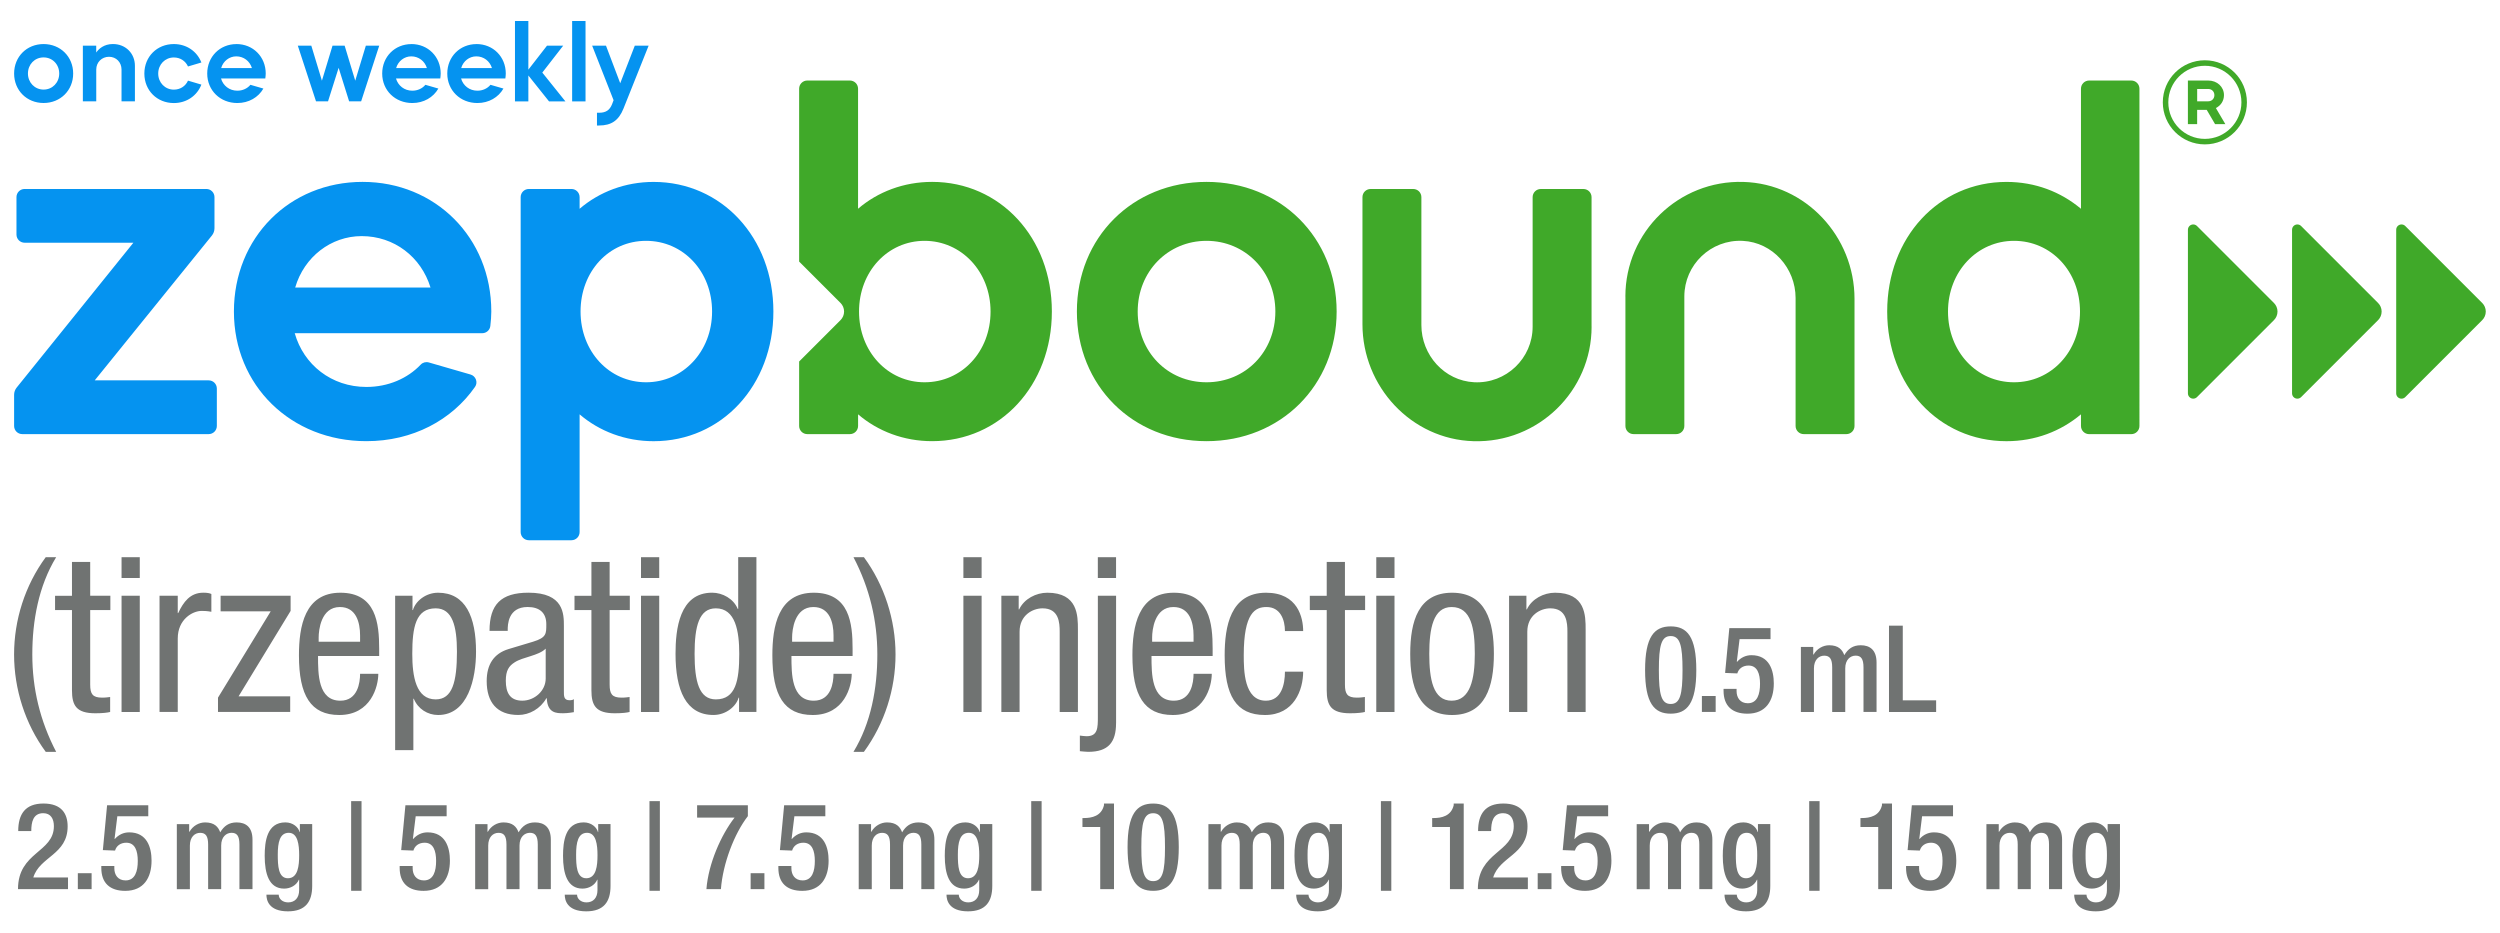 <?xml version="1.0" encoding="UTF-8"?><svg xmlns="http://www.w3.org/2000/svg" id="Layer_1" version="1.1" viewBox="0 0 900 335.9"><defs><style> .st0 { fill: #0593f0; } .st1 { fill: #707372; } .st2 { fill: #40a929; } </style></defs><path class="st1" d="M601.45,225.5c5.92,0,9.22,3.7,9.22,15.71s-3.31,15.71-9.22,15.71-9.22-3.7-9.22-15.71,3.31-15.71,9.22-15.71ZM601.45,253.43c3.35,0,4.26-3.31,4.26-12.22s-.91-12.23-4.26-12.23-4.26,3.31-4.26,12.23.91,12.22,4.26,12.22ZM612.68,250.56h4.96v5.74h-4.96v-5.74ZM620.47,247.99h4.7v.83c0,2.31,1.26,4.35,4.05,4.35,3.48,0,4.39-3.39,4.39-7s-.96-6.57-4.13-6.57c-2.09,0-3.57,1.13-4.05,2.83l-4.39-.17,1.52-16.14h14.83v3.96h-11.14l-1,8.09.09.09c1.35-1.52,3.13-2.39,5.18-2.39,6.44,0,8.05,5.44,8.05,10.18,0,6.18-2.83,10.88-9.48,10.88-5.53,0-8.61-2.83-8.61-8.27v-.65ZM648.32,232.9h4.44v2.74h.13c1.17-2.09,3.39-3.35,5.61-3.35,3.35,0,4.74,1.61,5.44,3.57,1.35-2.26,3.09-3.57,5.92-3.57,3.3,0,5.7,1.7,5.7,6.22v17.79h-4.7v-16.05c0-3.09-.91-4.22-2.83-4.22s-3.74,1.48-3.74,4.57v15.71h-4.7v-16.05c0-3.09-.91-4.22-2.87-4.22s-3.7,1.52-3.7,4.57v15.71h-4.7v-23.41ZM680.04,225.24h4.96v26.89h12.01v4.18h-16.97v-31.06ZM24.49,320.08H6.48c0-13.44,12.92-13.09,12.92-22.67,0-2.57-1.09-4.66-3.83-4.66-3.7,0-4.31,3.31-4.31,6.44h-4.7c0-6.09,2.52-9.92,9.09-9.92s8.7,3.74,8.7,8.22c0,10.22-10.05,10.83-12.36,18.4h12.49v4.18ZM28.02,314.34h4.96v5.74h-4.96v-5.74ZM36.46,311.77h4.7v.83c0,2.31,1.26,4.35,4.05,4.35,3.48,0,4.39-3.39,4.39-7s-.96-6.57-4.13-6.57c-2.09,0-3.57,1.13-4.05,2.83l-4.39-.17,1.52-16.14h14.83v3.96h-11.14l-1,8.09.09.09c1.35-1.52,3.13-2.39,5.18-2.39,6.44,0,8.05,5.44,8.05,10.18,0,6.18-2.83,10.88-9.48,10.88-5.53,0-8.61-2.83-8.61-8.27v-.65ZM63.66,296.68h4.44v2.74h.13c1.17-2.09,3.39-3.35,5.61-3.35,3.35,0,4.74,1.61,5.44,3.57,1.35-2.26,3.09-3.57,5.92-3.57,3.31,0,5.7,1.7,5.7,6.22v17.79h-4.7v-16.05c0-3.09-.91-4.22-2.83-4.22s-3.74,1.48-3.74,4.57v15.71h-4.7v-16.05c0-3.09-.91-4.22-2.87-4.22s-3.7,1.52-3.7,4.57v15.71h-4.7v-23.41ZM100.34,322.08c0,1.44,1.3,2.78,3.39,2.78,2.44,0,3.96-1.65,3.96-4.39v-3.79h-.09c-.87,2.04-3.05,3.22-5.31,3.22-5.44,0-7-5.35-7-11.79,0-5.13.78-12.05,7.44-12.05,2.78,0,4.7,1.78,5.13,3.48h.09v-2.87h4.44v22.27c0,5.7-2.44,9.14-8.74,9.14-6.96,0-7.74-4.09-7.74-6h4.44ZM103.65,316.17c3.65,0,4.05-4.61,4.05-8.31s-.48-8.05-3.74-8.05-3.96,3.48-3.96,7.83c0,4,.17,8.53,3.65,8.53ZM126.41,288.41h3.74v32.28h-3.74v-32.28ZM143.86,311.77h4.7v.83c0,2.31,1.26,4.35,4.05,4.35,3.48,0,4.39-3.39,4.39-7s-.96-6.57-4.13-6.57c-2.09,0-3.57,1.13-4.05,2.83l-4.39-.17,1.52-16.14h14.84v3.96h-11.14l-1,8.09.09.09c1.35-1.52,3.13-2.39,5.18-2.39,6.44,0,8.05,5.44,8.05,10.18,0,6.18-2.83,10.88-9.48,10.88-5.53,0-8.61-2.83-8.61-8.27v-.65ZM171.06,296.68h4.44v2.74h.13c1.17-2.09,3.39-3.35,5.61-3.35,3.35,0,4.74,1.61,5.44,3.57,1.35-2.26,3.09-3.57,5.92-3.57,3.31,0,5.7,1.7,5.7,6.22v17.79h-4.7v-16.05c0-3.09-.91-4.22-2.83-4.22s-3.74,1.48-3.74,4.57v15.71h-4.7v-16.05c0-3.09-.91-4.22-2.87-4.22s-3.7,1.52-3.7,4.57v15.71h-4.7v-23.41ZM207.74,322.08c0,1.44,1.31,2.78,3.39,2.78,2.44,0,3.96-1.65,3.96-4.39v-3.79h-.09c-.87,2.04-3.05,3.22-5.31,3.22-5.44,0-7-5.35-7-11.79,0-5.13.78-12.05,7.44-12.05,2.78,0,4.7,1.78,5.13,3.48h.09v-2.87h4.44v22.27c0,5.7-2.44,9.14-8.74,9.14-6.96,0-7.74-4.09-7.74-6h4.44ZM211.05,316.17c3.65,0,4.05-4.61,4.05-8.31s-.48-8.05-3.74-8.05-3.96,3.48-3.96,7.83c0,4,.17,8.53,3.66,8.53ZM233.81,288.41h3.74v32.28h-3.74v-32.28ZM250.96,289.89h18.27v3.92c-4.87,6.27-9,17.05-9.7,26.28h-5.22c.7-9.14,5.26-19.49,10.14-25.76h-13.49v-4.44ZM270.23,314.34h4.96v5.74h-4.96v-5.74ZM280.2,311.77h4.7v.83c0,2.31,1.26,4.35,4.05,4.35,3.48,0,4.39-3.39,4.39-7s-.96-6.57-4.13-6.57c-2.09,0-3.57,1.13-4.05,2.83l-4.39-.17,1.52-16.14h14.83v3.96h-11.14l-1,8.09.09.09c1.35-1.52,3.13-2.39,5.18-2.39,6.44,0,8.05,5.44,8.05,10.18,0,6.18-2.83,10.88-9.48,10.88-5.53,0-8.61-2.83-8.61-8.27v-.65ZM309.14,296.68h4.44v2.74h.13c1.17-2.09,3.39-3.35,5.61-3.35,3.35,0,4.74,1.61,5.44,3.57,1.35-2.26,3.09-3.57,5.92-3.57,3.31,0,5.7,1.7,5.7,6.22v17.79h-4.7v-16.05c0-3.09-.91-4.22-2.83-4.22s-3.74,1.48-3.74,4.57v15.71h-4.7v-16.05c0-3.09-.91-4.22-2.87-4.22s-3.7,1.52-3.7,4.57v15.71h-4.7v-23.41ZM345.17,322.08c0,1.44,1.3,2.78,3.39,2.78,2.44,0,3.96-1.65,3.96-4.39v-3.79h-.09c-.87,2.04-3.05,3.22-5.31,3.22-5.44,0-7-5.35-7-11.79,0-5.13.78-12.05,7.44-12.05,2.78,0,4.7,1.78,5.13,3.48h.09v-2.87h4.44v22.27c0,5.7-2.44,9.14-8.74,9.14-6.96,0-7.74-4.09-7.74-6h4.44ZM348.48,316.17c3.65,0,4.05-4.61,4.05-8.31s-.48-8.05-3.74-8.05-3.96,3.48-3.96,7.83c0,4,.17,8.53,3.66,8.53ZM371.24,288.41h3.74v32.28h-3.74v-32.28ZM396.08,320.08v-22.36h-6.4v-3.22h.48c2.96,0,6.35-.74,7.27-4.61v-.61h3.61v30.8h-4.96ZM415.14,289.28c5.92,0,9.22,3.7,9.22,15.71s-3.31,15.71-9.22,15.71-9.22-3.7-9.22-15.71,3.31-15.71,9.22-15.71ZM415.14,317.21c3.35,0,4.26-3.31,4.26-12.22s-.91-12.23-4.26-12.23-4.26,3.31-4.26,12.23.91,12.22,4.26,12.22ZM435.03,296.68h4.44v2.74h.13c1.17-2.09,3.39-3.35,5.61-3.35,3.35,0,4.74,1.61,5.44,3.57,1.35-2.26,3.09-3.57,5.92-3.57,3.31,0,5.7,1.7,5.7,6.22v17.79h-4.7v-16.05c0-3.09-.91-4.22-2.83-4.22s-3.74,1.48-3.74,4.57v15.71h-4.7v-16.05c0-3.09-.91-4.22-2.87-4.22s-3.7,1.52-3.7,4.57v15.71h-4.7v-23.41ZM471.06,322.08c0,1.44,1.31,2.78,3.39,2.78,2.44,0,3.96-1.65,3.96-4.39v-3.79h-.09c-.87,2.04-3.05,3.22-5.31,3.22-5.44,0-7-5.35-7-11.79,0-5.13.78-12.05,7.44-12.05,2.78,0,4.7,1.78,5.13,3.48h.09v-2.87h4.44v22.27c0,5.7-2.44,9.14-8.74,9.14-6.96,0-7.74-4.09-7.74-6h4.44ZM474.37,316.17c3.65,0,4.05-4.61,4.05-8.31s-.48-8.05-3.74-8.05-3.96,3.48-3.96,7.83c0,4,.17,8.53,3.66,8.53ZM497.13,288.41h3.74v32.28h-3.74v-32.28ZM521.98,320.08v-22.36h-6.4v-3.22h.48c2.96,0,6.35-.74,7.27-4.61v-.61h3.61v30.8h-4.96ZM550.04,320.08h-18.01c0-13.44,12.92-13.09,12.92-22.67,0-2.57-1.09-4.66-3.83-4.66-3.7,0-4.31,3.31-4.31,6.44h-4.7c0-6.09,2.52-9.92,9.09-9.92s8.7,3.74,8.7,8.22c0,10.22-10.05,10.83-12.36,18.4h12.49v4.18ZM553.57,314.34h4.96v5.74h-4.96v-5.74ZM562.01,311.77h4.7v.83c0,2.31,1.26,4.35,4.05,4.35,3.48,0,4.39-3.39,4.39-7s-.96-6.57-4.13-6.57c-2.09,0-3.57,1.13-4.05,2.83l-4.39-.17,1.52-16.14h14.83v3.96h-11.14l-1,8.09.09.09c1.35-1.52,3.13-2.39,5.18-2.39,6.44,0,8.05,5.44,8.05,10.18,0,6.18-2.83,10.88-9.48,10.88-5.53,0-8.62-2.83-8.62-8.27v-.65ZM589.21,296.68h4.44v2.74h.13c1.17-2.09,3.39-3.35,5.61-3.35,3.35,0,4.74,1.61,5.44,3.57,1.35-2.26,3.09-3.57,5.92-3.57,3.31,0,5.7,1.7,5.7,6.22v17.79h-4.7v-16.05c0-3.09-.91-4.22-2.83-4.22s-3.74,1.48-3.74,4.57v15.71h-4.7v-16.05c0-3.09-.91-4.22-2.87-4.22s-3.7,1.52-3.7,4.57v15.71h-4.7v-23.41ZM625.25,322.08c0,1.44,1.3,2.78,3.39,2.78,2.44,0,3.96-1.65,3.96-4.39v-3.79h-.09c-.87,2.04-3.05,3.22-5.31,3.22-5.44,0-7-5.35-7-11.79,0-5.13.78-12.05,7.44-12.05,2.78,0,4.7,1.78,5.13,3.48h.09v-2.87h4.44v22.27c0,5.7-2.44,9.14-8.74,9.14-6.96,0-7.74-4.09-7.74-6h4.44ZM628.55,316.17c3.65,0,4.05-4.61,4.05-8.31s-.48-8.05-3.74-8.05-3.96,3.48-3.96,7.83c0,4,.17,8.53,3.66,8.53ZM651.31,288.41h3.74v32.28h-3.74v-32.28ZM676.16,320.08v-22.36h-6.4v-3.22h.48c2.96,0,6.35-.74,7.27-4.61v-.61h3.61v30.8h-4.96ZM686.17,311.77h4.7v.83c0,2.31,1.26,4.35,4.05,4.35,3.48,0,4.39-3.39,4.39-7s-.96-6.57-4.13-6.57c-2.09,0-3.57,1.13-4.05,2.83l-4.39-.17,1.52-16.14h14.83v3.96h-11.14l-1,8.09.09.09c1.35-1.52,3.13-2.39,5.18-2.39,6.44,0,8.05,5.44,8.05,10.18,0,6.18-2.83,10.88-9.48,10.88-5.53,0-8.61-2.83-8.61-8.27v-.65ZM715.11,296.68h4.44v2.74h.13c1.17-2.09,3.39-3.35,5.61-3.35,3.35,0,4.74,1.61,5.44,3.57,1.35-2.26,3.09-3.57,5.92-3.57,3.31,0,5.7,1.7,5.7,6.22v17.79h-4.7v-16.05c0-3.09-.91-4.22-2.83-4.22s-3.74,1.48-3.74,4.57v15.71h-4.7v-16.05c0-3.09-.91-4.22-2.87-4.22s-3.7,1.52-3.7,4.57v15.71h-4.7v-23.41ZM751.14,322.08c0,1.44,1.3,2.78,3.39,2.78,2.44,0,3.96-1.65,3.96-4.39v-3.79h-.09c-.87,2.04-3.05,3.22-5.31,3.22-5.44,0-7-5.35-7-11.79,0-5.13.78-12.05,7.44-12.05,2.78,0,4.7,1.78,5.13,3.48h.09v-2.87h4.44v22.27c0,5.7-2.44,9.14-8.74,9.14-6.96,0-7.74-4.09-7.74-6h4.44ZM754.45,316.17c3.65,0,4.05-4.61,4.05-8.31s-.48-8.05-3.74-8.05-3.96,3.48-3.96,7.83c0,4,.17,8.53,3.66,8.53ZM20.22,200.58c-6.32,10.38-8.59,22.87-8.59,35.04s2.73,23.81,8.59,35.05h-3.75c-7.42-10.07-11.4-22.63-11.4-35.05s3.9-24.82,11.4-35.04h3.75ZM25.91,202.29h6.56v12.18h7.26v5.15h-7.26v26.85c0,3.36.86,4.68,4.29,4.68,1.48,0,2.19-.16,2.89-.23v5.39c-.86.23-2.58.47-5.31.47-6.87,0-8.43-2.81-8.43-8.27v-28.88h-6.09v-5.15h6.09v-12.18ZM43.76,200.58h6.56v7.49h-6.56v-7.49ZM43.76,214.47h6.56v41.84h-6.56v-41.84ZM57.43,214.47h6.56v6.24h.16c1.87-3.98,4.29-7.34,9.05-7.34,1.33,0,2.26.16,2.89.47v6.4c-.62-.08-1.4-.31-3.51-.31-3.28,0-8.59,3.04-8.59,9.91v26.46h-6.56v-41.84ZM79.41,214.47h25.21v5.46l-18.73,30.75h18.58v5.62h-25.99v-5.15l18.97-31.06h-18.03v-5.62ZM114.49,236.17c0,6.48,0,16.08,8.04,16.08,6.24,0,7.1-6.48,7.1-9.68h6.56c0,4.45-2.58,14.83-14.05,14.83-10.3,0-14.52-7.02-14.52-21.46,0-10.38,2.03-22.56,14.91-22.56s13.97,11.08,13.97,20.14v2.65h-22.01ZM129.63,231.02v-2.26c0-4.68-1.41-10.23-7.26-10.23-6.87,0-7.65,8.43-7.65,10.93v1.56h14.91ZM142.26,214.47h6.24v5.15h.16c.86-3.12,4.53-6.24,9.05-6.24,9.91,0,13.66,8.74,13.66,21.23,0,9.52-2.81,22.79-13.66,22.79-3.75,0-7.26-2.19-8.74-5.85h-.16v18.5h-6.56v-55.57ZM156.85,251.78c6.01,0,7.65-6.32,7.65-17.17,0-9.21-1.64-15.61-7.65-15.61-7.18,0-8.43,6.79-8.43,16.39,0,8.12,1.33,16.39,8.43,16.39ZM176.23,227.11c0-9.44,4.06-13.74,14.05-13.74,12.72,0,12.72,7.65,12.72,12.02v23.34c0,1.79-.08,3.36,2.03,3.36.86,0,1.25-.16,1.56-.39v4.68c-.55.08-2.19.39-3.82.39-2.42,0-5.7,0-5.93-5.39h-.16c-2.11,3.75-6.09,6.01-10.07,6.01-7.81,0-11.4-4.68-11.4-12.18,0-5.93,2.5-9.91,7.88-11.55l8.82-2.65c4.84-1.48,4.76-2.89,4.76-6.32,0-3.98-2.34-6.17-6.71-6.17-7.18,0-7.18,6.63-7.18,8.2v.39h-6.56ZM196.45,233.51c-2.58,2.58-8.19,2.97-11.16,4.92-2.11,1.33-3.2,2.97-3.2,6.63,0,4.29,1.48,7.18,5.93,7.18s8.43-3.59,8.43-7.96v-10.77ZM212.91,202.29h6.56v12.18h7.26v5.15h-7.26v26.85c0,3.36.86,4.68,4.29,4.68,1.48,0,2.19-.16,2.89-.23v5.39c-.86.23-2.58.47-5.31.47-6.87,0-8.43-2.81-8.43-8.27v-28.88h-6.09v-5.15h6.09v-12.18ZM230.76,200.58h6.56v7.49h-6.56v-7.49ZM230.76,214.47h6.56v41.84h-6.56v-41.84ZM272.3,256.3h-6.24v-5.15h-.16c-.86,3.12-4.53,6.24-9.05,6.24-9.91,0-13.66-8.9-13.66-22.01,0-8.74,1.33-22.01,13.19-22.01,3.75,0,7.73,2.19,9.21,5.85h.16v-18.65h6.56v55.73ZM257.7,251.78c7.18,0,8.43-6.79,8.43-16.39,0-8.12-1.33-16.39-8.43-16.39-6.01,0-7.65,6.4-7.65,16.39s1.64,16.39,7.65,16.39ZM284.92,236.17c0,6.48,0,16.08,8.04,16.08,6.25,0,7.1-6.48,7.1-9.68h6.56c0,4.45-2.58,14.83-14.05,14.83-10.3,0-14.52-7.02-14.52-21.46,0-10.38,2.03-22.56,14.91-22.56s13.97,11.08,13.97,20.14v2.65h-22.01ZM300.07,231.02v-2.26c0-4.68-1.41-10.23-7.26-10.23-6.87,0-7.65,8.43-7.65,10.93v1.56h14.91ZM307.25,270.67c6.32-10.38,8.59-22.87,8.59-35.05s-2.73-23.81-8.59-35.04h3.75c7.41,10.07,11.39,22.63,11.39,35.04s-3.9,24.82-11.39,35.05h-3.75ZM346.82,200.58h6.56v7.49h-6.56v-7.49ZM346.82,214.47h6.56v41.84h-6.56v-41.84ZM360.49,214.47h6.24v4.92h.16c1.8-3.82,6.09-6.01,10.15-6.01,11.01,0,11.01,8.27,11.01,13.27v29.66h-6.56v-28.88c0-3.2-.23-8.43-6.17-8.43-3.51,0-8.27,2.42-8.27,8.43v28.88h-6.56v-41.84ZM401.78,260.36c0,6.87-2.81,10.3-9.99,10.3-1.01,0-2.03-.16-3.04-.23v-5.62c.86.08,1.56.23,2.42.23,4.06,0,4.06-3.04,4.06-7.02v-43.55h6.56v45.89ZM401.78,208.07h-6.56v-7.49h6.56v7.49ZM414.54,236.17c0,6.48,0,16.08,8.04,16.08,6.24,0,7.1-6.48,7.1-9.68h6.56c0,4.45-2.58,14.83-14.05,14.83-10.3,0-14.52-7.02-14.52-21.46,0-10.38,2.03-22.56,14.91-22.56s13.97,11.08,13.97,20.14v2.65h-22.01ZM429.68,231.02v-2.26c0-4.68-1.41-10.23-7.26-10.23-6.87,0-7.65,8.43-7.65,10.93v1.56h14.91ZM462.58,227.19c0-4.06-1.64-8.66-6.63-8.66-4.06,0-8.2,2.03-8.2,17.33,0,5.39.08,16.39,7.96,16.39,5.62,0,6.87-5.93,6.87-10.46h6.56c0,6.56-3.28,15.61-13.74,15.61s-14.52-7.02-14.52-21.46c0-10.38,2.03-22.56,14.91-22.56,11.47,0,13.35,9.05,13.35,13.81h-6.56ZM477.62,202.29h6.56v12.18h7.26v5.15h-7.26v26.85c0,3.36.86,4.68,4.29,4.68,1.48,0,2.19-.16,2.89-.23v5.39c-.86.23-2.58.47-5.31.47-6.87,0-8.43-2.81-8.43-8.27v-28.88h-6.09v-5.15h6.09v-12.18ZM495.46,200.58h6.56v7.49h-6.56v-7.49ZM495.46,214.47h6.56v41.84h-6.56v-41.84ZM522.74,213.38c12.1,0,15.06,10.22,15.06,22.01s-3.04,22.01-15.06,22.01-15.06-10.23-15.06-22.01,2.97-22.01,15.06-22.01ZM530.93,235.39c0-9.05-1.25-16.86-8.35-16.86-6.64,0-8.04,7.81-8.04,16.86s1.33,16.86,8.04,16.86,8.35-7.81,8.35-16.86ZM543.27,214.47h6.24v4.92h.16c1.79-3.82,6.09-6.01,10.15-6.01,11.01,0,11.01,8.27,11.01,13.27v29.66h-6.56v-28.88c0-3.2-.23-8.43-6.17-8.43-3.51,0-8.27,2.42-8.27,8.43v28.88h-6.56v-41.84Z"/><path class="st0" d="M48.02,87.38H8.87c-1.62,0-2.94-1.31-2.94-2.94v-13.48c0-1.62,1.31-2.93,2.93-2.93h65.42c1.62,0,2.93,1.31,2.93,2.93v11.21c0,.95-.33,1.87-.92,2.61l-42.19,52.15h41.02c1.62,0,2.94,1.31,2.94,2.94v13.47c0,1.62-1.31,2.94-2.94,2.94H8.01c-1.62,0-2.93-1.31-2.93-2.93v-11.22c0-.95.32-1.86.92-2.6l42.02-52.15ZM130.54,65.48c26.14,0,46.33,20.03,46.33,46.67,0,1.7-.15,3.47-.35,5.21-.17,1.48-1.43,2.59-2.92,2.59h-67.5c3.22,11.37,13.24,19.35,25.8,19.35,7.84,0,14.81-3.04,19.57-8.05.74-.78,1.87-1.07,2.91-.77l15,4.34c1.91.55,2.77,2.82,1.63,4.45-8.37,11.99-22.46,19.55-39.11,19.55-27.15,0-47.69-20.03-47.69-46.67s20.03-46.67,46.33-46.67ZM106.27,103.5h48.71c-3.39-11.03-13.07-18.5-24.78-18.5-11.03,0-20.71,7.47-23.93,18.5ZM190.38,68.03h15.34c1.62,0,2.94,1.31,2.94,2.94v4.19c7.13-6.11,16.46-9.67,26.65-9.67,24.44,0,43.11,20.03,43.11,46.67s-18.67,46.67-43.11,46.67c-10.18,0-19.52-3.56-26.65-9.67v42.38c0,1.62-1.31,2.94-2.94,2.94h-15.34c-1.62,0-2.94-1.31-2.94-2.94v-120.57c0-1.62,1.31-2.94,2.94-2.94ZM209,112.16c0,14.43,10.35,25.46,23.59,25.46s23.76-11.03,23.76-25.46-10.35-25.46-23.76-25.46-23.59,11.03-23.59,25.46ZM26.34,26.47c0,6.06-4.59,10.61-10.65,10.61s-10.61-4.55-10.61-10.61,4.55-10.61,10.61-10.61,10.65,4.55,10.65,10.61ZM15.69,32.25c3.2,0,5.63-2.51,5.63-5.79s-2.43-5.79-5.63-5.79-5.63,2.51-5.63,5.79,2.47,5.79,5.63,5.79ZM34.64,16.43v2.47c.89-1.27,2.74-3.05,6.02-3.05,4.55,0,7.91,3.36,7.91,7.83v12.81h-4.82v-11.46c0-2.62-1.93-4.59-4.51-4.59s-4.59,1.97-4.59,4.59v11.46h-4.82v-20.06h4.82ZM51.97,26.47c0-6.06,4.55-10.61,10.61-10.61,4.63,0,8.37,2.66,9.92,6.64l-4.82,1.43c-.89-1.97-2.78-3.24-5.09-3.24-3.16,0-5.63,2.51-5.63,5.79s2.47,5.79,5.63,5.79c2.32,0,4.21-1.27,5.09-3.24l4.82,1.43c-1.54,3.97-5.29,6.64-9.92,6.64-6.06,0-10.61-4.55-10.61-10.61ZM85.13,15.86c5.94,0,10.53,4.55,10.53,10.61,0,.58-.08,1.2-.15,1.78h-15.94c.73,2.58,3.01,4.4,5.87,4.4,1.93,0,3.63-.81,4.71-2.12l4.67,1.35c-1.81,3.16-5.25,5.21-9.38,5.21-6.17,0-10.84-4.55-10.84-10.61s4.55-10.61,10.53-10.61ZM79.62,24.5h11.07c-.77-2.51-2.97-4.21-5.63-4.21-2.51,0-4.71,1.7-5.44,4.21ZM112.07,16.43l3.82,12.62,3.82-12.62h4.36l3.82,12.62,3.82-12.62h4.82l-6.52,20.06h-4.32l-3.78-12.08-3.82,12.08h-4.32l-6.56-20.06h4.86ZM148.12,15.86c5.94,0,10.53,4.55,10.53,10.61,0,.58-.08,1.2-.15,1.78h-15.94c.73,2.58,3.01,4.4,5.87,4.4,1.93,0,3.63-.81,4.71-2.12l4.67,1.35c-1.81,3.16-5.25,5.21-9.38,5.21-6.17,0-10.84-4.55-10.84-10.61s4.55-10.61,10.53-10.61ZM142.61,24.5h11.07c-.77-2.51-2.97-4.21-5.63-4.21-2.51,0-4.71,1.7-5.44,4.21ZM171.55,15.86c5.94,0,10.53,4.55,10.53,10.61,0,.58-.08,1.2-.15,1.78h-15.94c.73,2.58,3.01,4.4,5.87,4.4,1.93,0,3.63-.81,4.71-2.12l4.67,1.35c-1.81,3.16-5.25,5.21-9.38,5.21-6.17,0-10.84-4.55-10.84-10.61s4.55-10.61,10.53-10.61ZM166.03,24.5h11.07c-.77-2.51-2.97-4.21-5.63-4.21-2.51,0-4.71,1.7-5.44,4.21ZM190.21,7.56v17.52l6.71-8.64h5.83l-7.52,9.69,8.33,10.38h-5.9l-7.45-9.34v9.34h-4.82V7.56h4.82ZM205.97,7.56h4.82v28.94h-4.82V7.56ZM218.15,16.43l5.13,13.54,5.25-13.54h4.98l-9.07,22.69c-1.7,4.24-4.36,6.06-8.76,6.06h-.77v-4.59h.77c2.43,0,3.82-.93,4.67-3.09l.54-1.43-7.72-19.64h4.98Z"/><path class="st2" d="M862.63,82.71c0-1.05.85-1.91,1.91-1.91.53,0,1,.21,1.35.56l27.71,27.71c.79.79,1.28,1.88,1.28,3.09s-.49,2.3-1.28,3.09l-27.71,27.71c-.35.35-.82.56-1.35.56-1.05,0-1.91-.85-1.91-1.91v-58.9ZM825.14,141.61c0,1.05.85,1.91,1.91,1.91.53,0,1-.21,1.35-.56l27.71-27.71c.79-.79,1.28-1.88,1.28-3.09s-.49-2.3-1.28-3.09l-27.71-27.71c-.35-.35-.82-.56-1.35-.56-1.05,0-1.91.85-1.91,1.91v58.9ZM787.65,141.61c0,1.05.85,1.91,1.91,1.91.53,0,1-.21,1.35-.56l27.71-27.71c.79-.79,1.28-1.88,1.28-3.09s-.49-2.3-1.28-3.09l-27.71-27.71c-.35-.35-.82-.56-1.35-.56-1.05,0-1.91.85-1.91,1.91v58.9ZM434.35,65.48c-26.65,0-46.67,20.03-46.67,46.67s20.03,46.67,46.67,46.67,46.84-20.03,46.84-46.67-20.2-46.67-46.84-46.67ZM409.57,112.16c0-14.43,10.86-25.46,24.78-25.46s24.78,11.03,24.78,25.46-10.69,25.46-24.78,25.46-24.78-11.03-24.78-25.46ZM679.39,112.16c0,26.65,18.5,46.67,42.94,46.67,10.35,0,19.52-3.56,26.82-9.67v4.19c0,1.62,1.31,2.94,2.94,2.94h15.17c1.62,0,2.94-1.31,2.94-2.94V31.93c0-1.62-1.31-2.94-2.94-2.94h-15.17c-1.62,0-2.94,1.31-2.94,2.94v43.23c-7.3-6.11-16.46-9.67-26.82-9.67-24.44,0-42.94,20.03-42.94,46.67ZM725.04,86.7c13.41,0,23.76,11.03,23.76,25.46s-10.35,25.46-23.76,25.46-23.76-11.03-23.76-25.46,10.52-25.46,23.76-25.46ZM335.55,65.48c-10.18,0-19.52,3.56-26.65,9.67V31.93c0-1.62-1.31-2.94-2.94-2.94h-15.34c-1.62,0-2.93,1.31-2.93,2.93v62.24l14.9,14.9c.79.79,1.28,1.88,1.28,3.09s-.49,2.3-1.28,3.09l-14.9,14.9v23.2c0,1.62,1.31,2.94,2.94,2.94h15.34c1.62,0,2.94-1.31,2.94-2.94v-4.19c7.13,6.11,16.46,9.67,26.65,9.67,24.44,0,43.11-20.03,43.11-46.67s-18.67-46.67-43.11-46.67ZM332.84,137.62c-13.24,0-23.59-11.03-23.59-25.46s10.35-25.46,23.59-25.46,23.76,11.03,23.76,25.46-10.35,25.46-23.76,25.46ZM572.96,117.61v-46.64c0-1.62-1.31-2.93-2.93-2.93h-15.35c-1.62,0-2.93,1.31-2.93,2.93v46.64c0,11.38-9.54,20.57-21.03,20-10.76-.53-19.02-9.81-19.02-20.58v-46.06c0-1.62-1.31-2.93-2.93-2.93h-15.35c-1.62,0-2.93,1.31-2.93,2.93v45.76c0,22.44,17.56,41.44,39.99,42.1,23.31.69,42.5-18.07,42.5-41.23ZM585.15,106.71v46.64c0,1.62,1.31,2.93,2.93,2.93h15.35c1.62,0,2.93-1.31,2.93-2.93v-46.64c0-11.38,9.54-20.57,21.03-20,10.76.53,19.02,9.81,19.02,20.58v46.06c0,1.62,1.31,2.93,2.93,2.93h15.35c1.62,0,2.93-1.31,2.93-2.93v-45.76c0-22.44-17.56-41.44-39.99-42.1-23.31-.69-42.5,18.07-42.5,41.23ZM787.65,28.99h7.31c3.2,0,5.67,2.26,5.67,5.26,0,2.05-1.15,3.78-2.92,4.64l3.41,5.79h-3.7l-3-5.13h-3.45v5.13h-3.33v-15.69ZM790.98,32.03v4.44h3.98c1.27,0,2.22-.94,2.22-2.22s-.94-2.22-2.22-2.22h-3.98ZM793.75,21.7c8.35,0,15.14,6.78,15.14,15.14s-6.78,15.14-15.14,15.14-15.14-6.78-15.14-15.14,6.79-15.14,15.14-15.14ZM806.91,36.84c0-7.28-5.92-13.16-13.16-13.16s-13.16,5.87-13.16,13.16,5.92,13.16,13.16,13.16,13.16-5.92,13.16-13.16Z"/></svg>